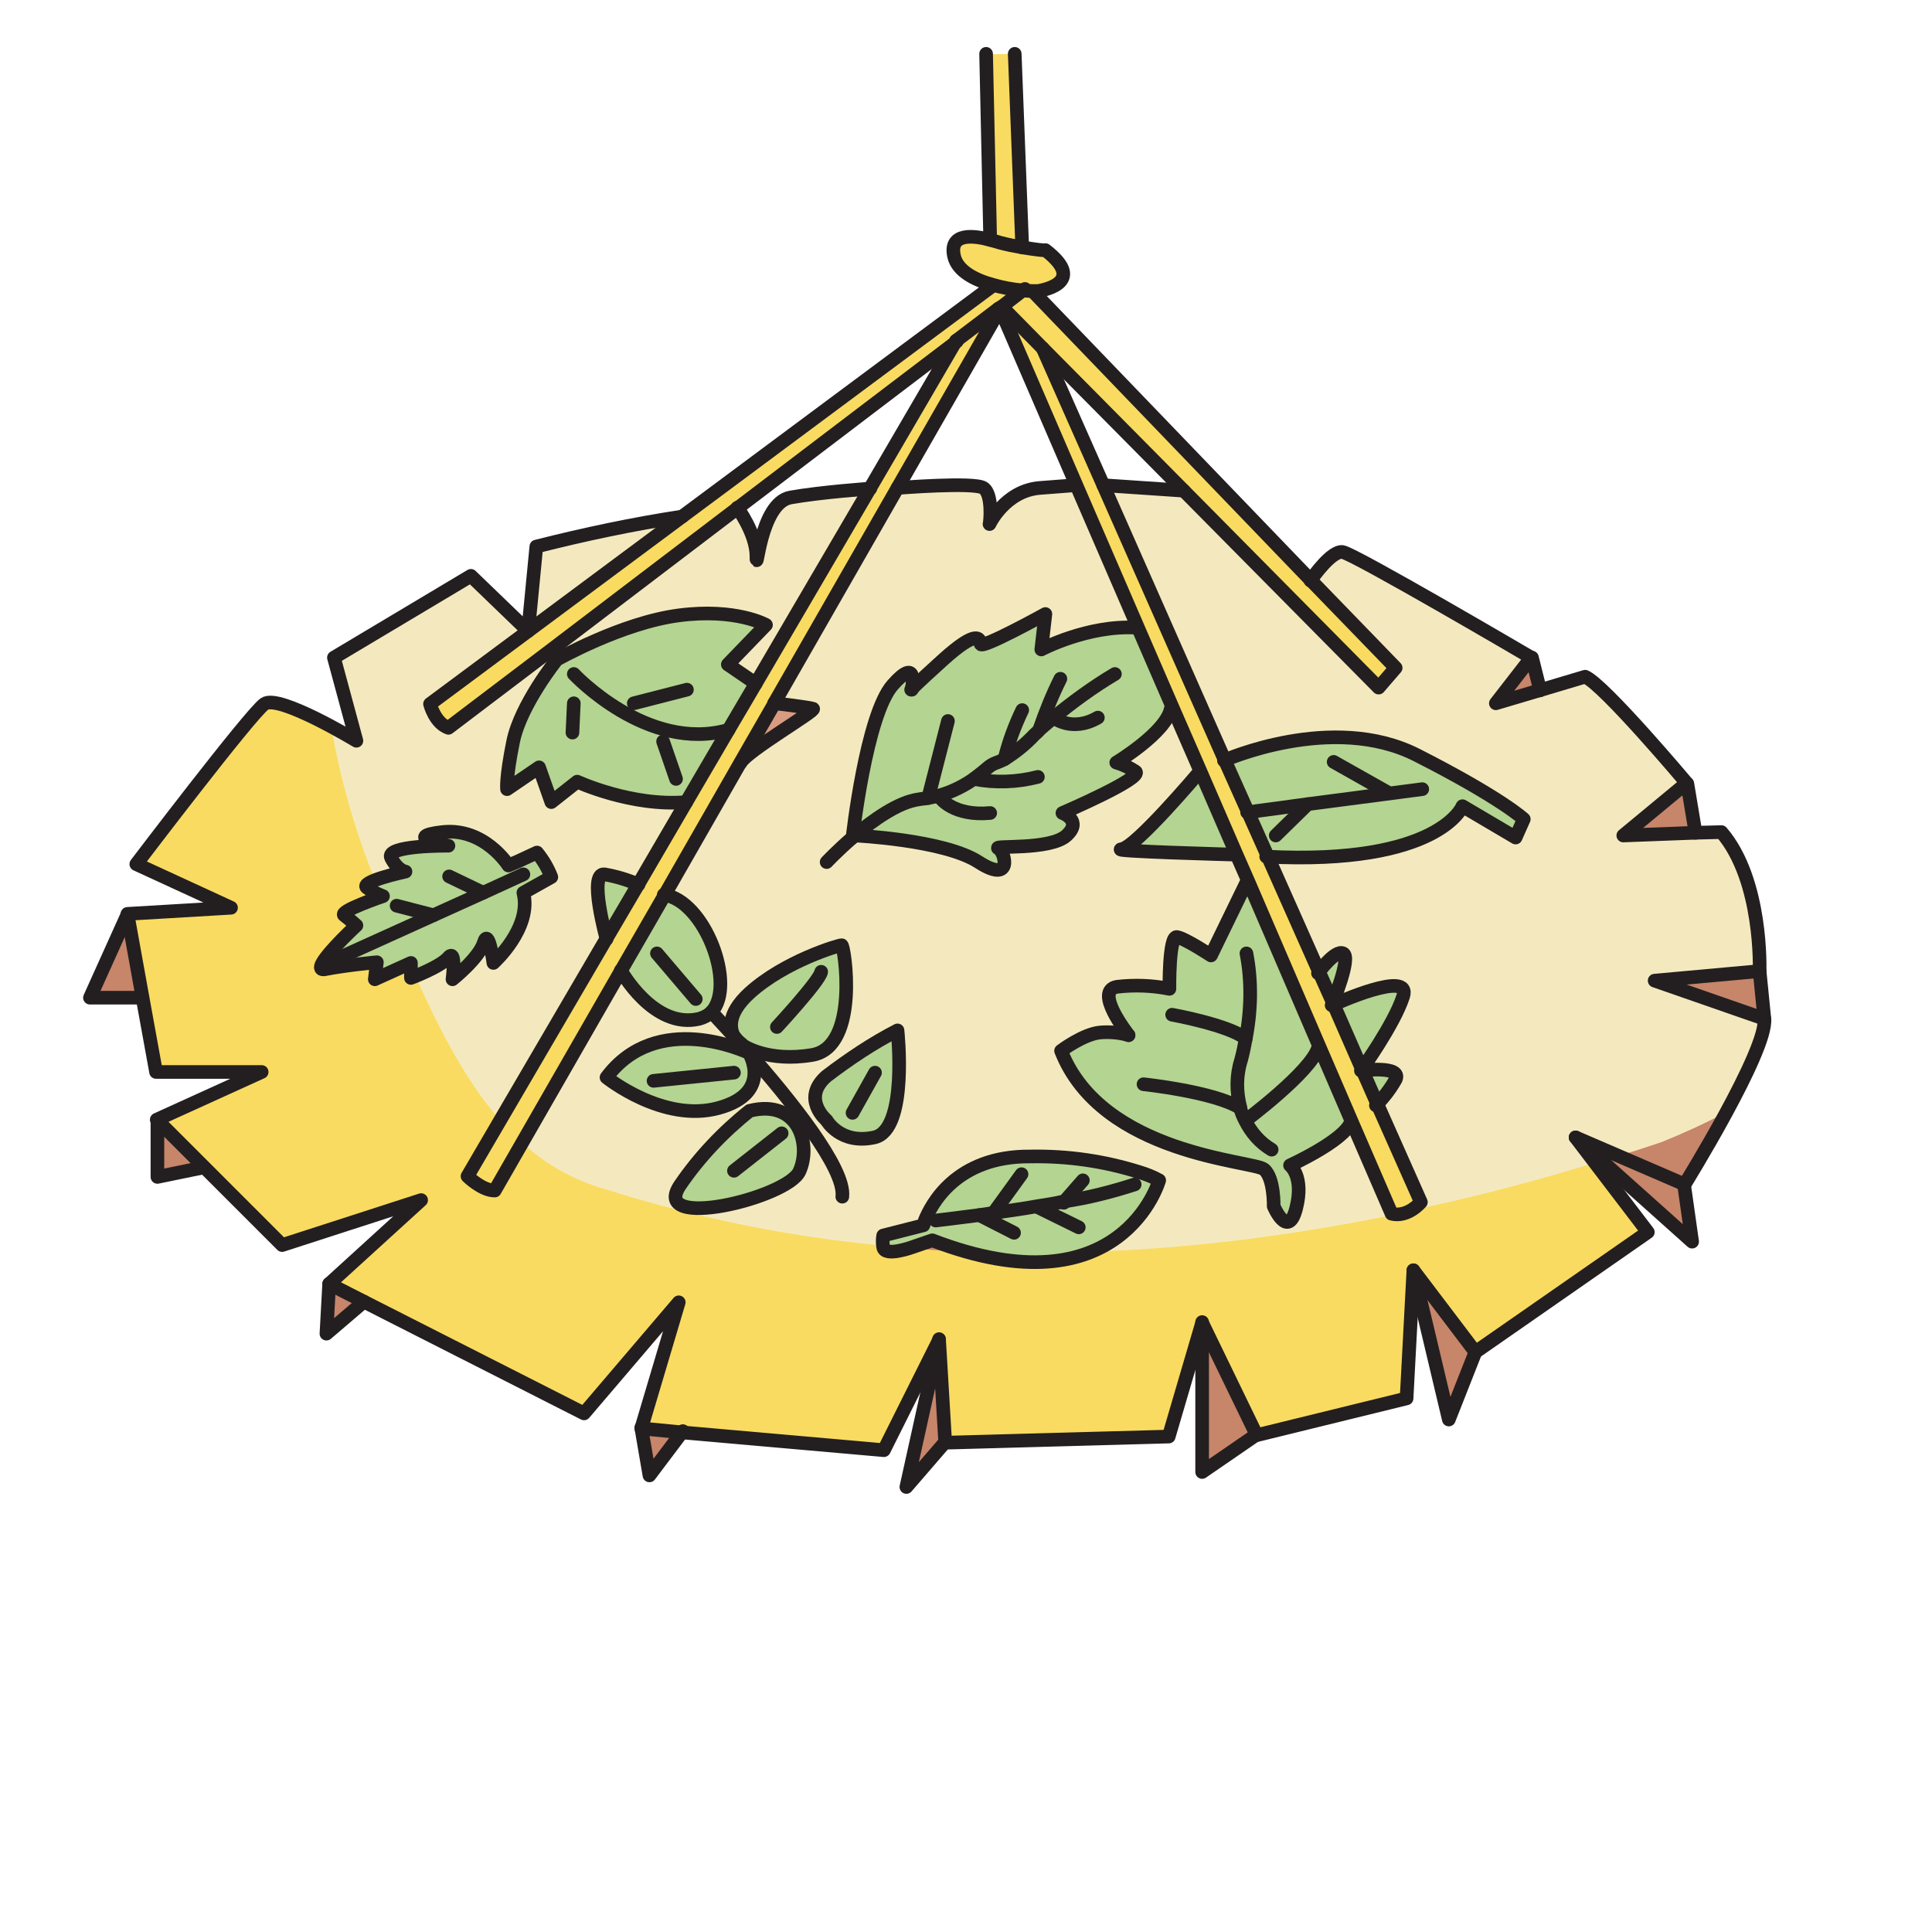 <?xml version="1.0" encoding="utf-8"?>
<!-- Generator: Adobe Illustrator 24.1.2, SVG Export Plug-In . SVG Version: 6.00 Build 0)  -->
<svg version="1.1" id="Layer_1" xmlns="http://www.w3.org/2000/svg" xmlns:xlink="http://www.w3.org/1999/xlink" x="0px" y="0px"
	 viewBox="0 0 283.5 283.5" style="enable-background:new 0 0 283.5 283.5;" xml:space="preserve">
<style type="text/css">
	.st0{fill:#C7856A;}
	.st1{fill:#F9DB61;}
	.st2{fill:#B4D491;}
	.st3{fill:#D99C80;}
	.st4{fill:#F4E9BE;}
	.st5{fill:none;stroke:#231F20;stroke-width:2;stroke-linecap:round;stroke-linejoin:round;}
</style>
<g>
	<g>
		<polygon class="st0" points="224.8,96.5 226,101.3 219.6,103.2 		"/>
		<polygon class="st0" points="247.1,173.7 248.3,182.2 231.2,166.9 		"/>
		<polygon class="st0" points="207.4,186.4 216.5,198.4 212.6,208.3 		"/>
		<path class="st1" d="M201.9,162.1l6.4,14.4c0,0-1.9,2.3-4.3,1.7l-5.8-13.4l-4.7-10.9l-10.5-24.4l-1.8-4.1l-5.2-12l-4.1-9.4
			l-5.2-12l-9-20.8l-11.1-25.7L147,45l6,6.1l8.9,20.1l17.8,40.3l3.4,7.6l2.9,6.5l7.6,17.1l2.1,4.7l4.2,9.6L201.9,162.1z"/>
		<path class="st1" d="M192.4,85.2L204.8,98l-2.5,2.9L173.7,72L153,51.1l-6-6.1l3.2-2.4c0.6,0.1,1.1,0.1,1.5,0.1v0L192.4,85.2z"/>
		<path class="st1" d="M148.9,7.9l1.1,28.4c-1.1-0.2-2.2-0.4-3.3-0.7c0,0-0.6-0.2-1.4-0.4l-0.6-27.2L148.9,7.9z"/>
		<path class="st1" d="M150.1,42.6c-1.5-0.2-2.9-0.5-4.4-0.8c-2.6-0.8-5.1-2-5.7-4.2c-0.9-3.6,3.1-3,5.3-2.4
			c0.8,0.2,1.4,0.4,1.4,0.4c1.1,0.3,2.2,0.5,3.3,0.7c1.8,0.3,3.4,0.5,3.4,0.5c6.5,5-1.1,6-1.1,6s-0.3,0-0.7,0
			C151.2,42.7,150.7,42.7,150.1,42.6z"/>
		<path class="st1" d="M145.7,41.8c1.4,0.4,2.9,0.7,4.4,0.8L147,45l-0.4,0.3v0l-6.2,4.7v0l-32.1,24.4l-27.6,21l-14.9,11.3
			c-2-0.7-2.7-3.5-2.7-3.5l14.4-10.7l22.6-16.8l45.6-33.9L145.7,41.8z"/>
		<path class="st1" d="M146.5,45.3l0.1,0.2l-15,26.1l-18.1,31.5h0l-5,8.7l-11.1,19.4l-6.4,11.1l-18.6,32.4c-1.9,0.1-4-2.1-4-2.1
			L89,137.8l4.7-8l7-12l6.2-10.6l4-6.8l16.8-28.7l12.6-21.6v0L146.5,45.3z"/>
		<polygon class="st0" points="247.6,115 248.8,122.2 238.3,122.6 		"/>
		<polygon class="st0" points="258.2,142.5 258.9,149.5 242.8,143.9 		"/>
		<polygon class="st0" points="18.7,134.2 20.9,146.4 13.2,146.4 		"/>
		<polygon class="st0" points="29.9,171.3 23.1,172.7 23.1,164.4 		"/>
		<polygon class="st0" points="53.4,191 47.9,195.7 48.3,188.4 		"/>
		<polygon class="st0" points="176.4,194 184.4,210.5 176.4,216 		"/>
		<polygon class="st0" points="137.8,196.5 138.7,211.6 133,218.2 		"/>
		<polygon class="st0" points="100.2,210 95.3,216.5 94.1,209.5 		"/>
		<path class="st2" d="M199.7,157.1c0,0,6.1-0.8,5.1,1.3c-0.8,1.4-1.7,2.6-2.9,3.8L199.7,157.1z"/>
		<path class="st2" d="M197.1,139.9c1.2,0.6-1.5,7.2-1.7,7.6l0,0l-2.1-4.7C193.4,142.8,195.9,139.3,197.1,139.9z"/>
		<path class="st2" d="M195.5,147.5c0.4-0.2,11.7-5.3,10.4-1.3c-1.3,4.1-6.2,10.9-6.2,10.9L195.5,147.5L195.5,147.5z"/>
		<path class="st2" d="M165.6,151.9c-0.2-0.3-5.1-6.4-1.7-7.1c2.6-0.3,5.2-0.2,7.7,0.3c0,0-0.1-7.8,1.1-7.6s5,2.7,5,2.7l5.2-10.7
			l10.5,24.4l4.7,10.9c-1.1,2.7-8.9,6.3-8.9,6.3s2.2,1.6,0.9,6.3s-3.3-0.3-3.3-0.3s0.1-4.1-1.4-5.4s-23.8-2.1-29.8-17.4
			c0,0,3.3-2.4,5.8-2.7C162.8,151.4,164.3,151.5,165.6,151.9z"/>
		<path class="st2" d="M175.9,113.4l5.2,12c0,0-18.6-0.5-16.5-0.8S175.9,113.4,175.9,113.4z"/>
		<path class="st2" d="M185.8,125.7l-2.9-6.5l-3.4-7.6c0,0,15.9-7.1,28.3-0.8s15.7,9.4,15.7,9.4l-1.2,2.7l-7.8-4.6
			C214.6,118.3,211.2,126.9,185.8,125.7z"/>
		<path class="st2" d="M133.7,101.2c0.1-0.1,0.6-0.7,4.7-4.4c5-4.5,5.4-3.1,5.5-2.3s9.5-4.4,9.5-4.4l-0.6,5.2c0,0,6.8-3.6,13.9-3.2
			l5.2,12c-0.7,3.5-8,7.9-8,7.9c1,0.3,1.9,0.7,2.8,1.3c1.4,1-10.7,6.1-10.7,6.1s3,1.1,0.6,3.3s-11,1.5-10,1.9s2.2,5.3-2.9,2
			s-18.2-3.9-18.2-3.9l0,0c-0.1,0.1-0.2,0.2-0.3,0.3c0,0,2-18,5.9-22.4C134.7,96.2,133.7,100.9,133.7,101.2z"/>
		<path class="st3" d="M100.1,75.8L77.5,92.6l1.2-12.4C85.7,78.3,92.9,76.9,100.1,75.8z"/>
		<path class="st3" d="M119.2,103.9c0.6,0.1-9.7,6.2-10.6,7.9l5-8.7h0C113.9,103.2,118.7,103.8,119.2,103.9z"/>
		<path class="st3" d="M80.6,95.5l27.6-21c0,0,2.8,3.8,2.8,7.1s0.5-7.8,5-8.6s11.7-1.3,11.7-1.3l-16.8,28.7l-4.1-2.8l5.6-5.8
			c0,0-4.5-2.5-12.8-1.4s-17.9,6.5-17.9,6.5L80.6,95.5z"/>
		<path class="st2" d="M106.9,107.2l-6.2,10.6c-8,0.7-16-3-16-3l-3.8,3l-1.8-5.1l-4.7,3.2c0,0-0.2-1.6,0.9-7s6.4-12,6.4-12
			s9.5-5.4,17.9-6.5s12.8,1.4,12.8,1.4l-5.6,5.8l4.1,2.8L106.9,107.2z"/>
		<path class="st2" d="M76.8,131.1c1.3,5.2-4.4,10.3-4.4,10.3s-0.7-5.3-1.4-3s-4.6,5.4-4.6,5.4s0.6-4.6-0.6-3.2s-5.5,3-5.5,3v-2.2
			l-5.3,2.4l0.3-2.5c0,0-4.4,0.4-7.5,1c-0.8,0.2-0.9-0.2-0.5-0.9l0.7,0.1l15.7-7.1l7.3-3.3l5.9-2.7l-0.8-1.9l2.7-1.1
			c0.9,1.1,1.6,2.3,2.1,3.6L76.8,131.1z"/>
		<path class="st2" d="M74.6,127l1.4-0.6l0.8,1.9l-5.9,2.7l-7.3,3.3l-15.7,7.1l-0.7-0.1c1-1.8,5-5.5,5-5.5s-1-0.9-1.8-1.5
			s5.7-2.8,5.7-2.8c-0.8-0.3-1.6-0.7-2.3-1.2c-1.3-0.8,5.6-2.4,5.6-2.4s-1.1,0-2.1-2s8.4-1.8,8.4-1.8s-7.2-1.3-0.9-2
			S74.6,127,74.6,127z"/>
		<path class="st2" d="M93.6,129.8l-4.7,8c0,0-2.7-9.8-0.3-9.5C90.4,128.6,92,129.1,93.6,129.8z"/>
		<path class="st2" d="M97.5,131.3c6,0.9,10.6,13.4,7,17.2c-0.5,0.5-1.1,0.9-1.8,1c-6.7,1.5-11.5-7.1-11.5-7.1L97.5,131.3z"/>
		<path class="st2" d="M131.7,151.2c0,0,1.6,14.6-3.4,15.7s-7-2.5-7-2.5s-3.8-3.2,0-6.5C124.5,155.4,128,153.2,131.7,151.2z"/>
		<path class="st2" d="M123.6,138.7c0.4,0,2.7,14.9-4.3,16.1c-6.6,1.1-10.2-1.3-10.6-1.6c0,0,0,0,0,0c-0.2-0.3-0.5-0.6-0.8-0.8
			c-0.8-1.2-1.4-3.5,2.1-6.7C115.3,141,123.2,138.7,123.6,138.7z"/>
		<path class="st2" d="M109.9,154.5c0,0,3.6,6-4.5,8.1S88.9,158,88.9,158C96.4,148.2,109.4,154.2,109.9,154.5L109.9,154.5z"/>
		<path class="st2" d="M110,163c7.2-1.9,9.1,5.2,7.3,9s-22,8.8-17.5,2C102.6,169.8,106,166.1,110,163z"/>
		<path class="st2" d="M145.7,178.1c-0.7,0.1-1.3,0.2-2,0.3c-3.7,0.5-6.4,0.8-6.4,0.8l-1.4-0.1c0.9-2.2,4.5-9.5,15.5-9.4
			c5.4,0,10.7,0.7,15.8,2.3l-0.8,2c-3.4,1.1-6.8,2-10.4,2.5c-1.3,0.2-2.6,0.4-3.9,0.7C149.9,177.5,147.7,177.8,145.7,178.1z"/>
		<path class="st2" d="M143.7,178.3c0.6-0.1,1.3-0.2,2-0.3c2-0.3,4.3-0.6,6.5-1c1.3-0.2,2.6-0.4,3.9-0.7c3.5-0.5,7-1.4,10.4-2.5
			l0.8-2c1,0.3,2,0.7,2.9,1.2c0,0-5.5,19.5-33.3,8.8l-2.9,1c0,0-4.1,1.5-4.3,0c-0.1-0.6-0.1-1.2,0-1.7l5.9-1.5c0,0,0.1-0.2,0.2-0.7
			l1.4,0.1C137.3,179.1,140,178.8,143.7,178.3z"/>
		<path class="st4" d="M121.3,164.4c0,0,2,3.6,7,2.5s3.4-15.7,3.4-15.7c-3.6,1.9-7.1,4.2-10.4,6.7
			C117.5,161.2,121.3,164.4,121.3,164.4z M104.4,148.5c3.7-3.9-1-16.4-7-17.2l11.1-19.4c1-1.7,11.2-7.8,10.6-7.9s-5.4-0.8-5.6-0.8
			l18.1-31.5c0,0,11.2-0.9,12.6,0s1,5.1,0.9,5.3s2.2-4.9,7.4-5.3l5.2-0.4l9,20.8c-7.2-0.3-13.9,3.2-13.9,3.2l0.6-5.2
			c0,0-9.4,5.2-9.5,4.4s-0.5-2.2-5.5,2.3c-4.1,3.7-4.6,4.3-4.7,4.4c0.1-0.3,1-5-2.8-0.7c-3.9,4.4-5.9,22.4-5.9,22.4
			c0.1-0.1,0.2-0.2,0.3-0.3l0,0c0,0,13.1,0.6,18.2,3.9c5.1,3.4,3.9-1.5,2.9-2s7.6,0.3,10-1.9s-0.6-3.3-0.6-3.3s12.1-5.2,10.7-6.1
			c-0.9-0.6-1.8-1-2.8-1.3c0,0,7.3-4.4,8-7.9l4.1,9.4c0,0-9.2,10.9-11.3,11.2s16.5,0.8,16.5,0.8l1.8,4.1l-5.2,10.7
			c0,0-3.8-2.5-5-2.7s-1.1,7.6-1.1,7.6c-2.5-0.5-5.1-0.6-7.7-0.3c-3.4,0.6,1.5,6.8,1.7,7.1c-1.3-0.4-2.7-0.5-4.1-0.4
			c-2.5,0.2-5.8,2.7-5.8,2.7c6,15.3,28.3,16.1,29.8,17.4s1.4,5.4,1.4,5.4s2.1,5,3.3,0.3s-0.9-6.3-0.9-6.3s7.9-3.6,8.9-6.3l5.8,13.4
			c2.5,0.6,4.3-1.7,4.3-1.7l-6.4-14.4c1.1-1.1,2.1-2.4,2.9-3.8c1.1-2.1-5.1-1.3-5.1-1.3s4.9-6.7,6.2-10.9c1.2-4.1-10,1.1-10.4,1.3
			c0.1-0.3,2.9-7,1.7-7.6c-1.3-0.6-3.7,2.9-3.7,2.9l-7.6-17.1c25.4,1.3,28.8-7.4,28.8-7.4l7.8,4.6l1.2-2.7c0,0-3.3-3-15.7-9.4
			s-28.3,0.8-28.3,0.8l-17.8-40.3l11.8,0.8l28.6,28.9l2.5-2.9l-12.4-12.9c0.4-0.5,3-4.4,4.7-4.2c1.8,0.3,27.7,15.5,27.7,15.5
			l-5.2,6.7l6.4-1.9l6.7-2c2.8,1.2,14.9,15.6,14.9,15.6l-9.3,7.7l10.5-0.4l3.9-0.1c6.1,7.1,5.6,20.4,5.6,20.4l-15.4,1.4l16.1,5.6
			c0.5,4.6-11.7,24.3-11.7,24.3l-16-6.9l10.6,13.9l-25.3,17.6l-9.1-12l-1,18.8l-22,5.4l-8-16.5l-4.9,16.7l-32.8,0.9l-0.9-15.1
			l-8.1,16.2l-29.5-2.6l-6.1-0.6l5.5-18.5l-13.9,16.3L53.4,191l-5.1-2.6l13.5-12.3l-20.4,6.6l-11.6-11.6l-6.8-6.8l15.4-7H22.9l-2-11
			l-2.2-12.2l15.2-0.9L20,126.8c0,0,16.7-22,18.8-23.5s13.5,5.4,13.5,5.4L49,96.5l20.1-12l8.4,8.1l-14.4,10.7c0,0,0.7,2.8,2.7,3.5
			l14.9-11.3l1,1.3c0,0-5.3,6.6-6.4,12s-0.9,7-0.9,7l4.7-3.2l1.8,5.1l3.8-3c0,0,8,3.7,16,3l-7,12c-1.6-0.7-3.3-1.2-5-1.5
			c-2.4-0.4,0.3,9.5,0.3,9.5l-20.4,34.9c0,0,2.1,2.1,4,2.1l18.6-32.4c0,0,4.8,8.7,11.5,7.1C103.3,149.4,103.9,149,104.4,148.5z
			 M117.3,172c1.8-3.8-0.1-10.8-7.3-9c-3.9,3.1-7.4,6.8-10.2,10.9C95.2,180.8,115.5,175.8,117.3,172z M108.8,153.2
			c0.3,0.3,3.9,2.7,10.6,1.6c7-1.2,4.7-16.1,4.3-16.1s-8.3,2.3-13.5,7c-3.5,3.2-2.9,5.5-2.1,6.7C108.2,152.7,108.4,153,108.8,153.2
			C108.8,153.2,108.8,153.2,108.8,153.2L108.8,153.2z M109.8,154.4c-0.5-0.2-13.5-6.3-20.9,3.6c0,0,8.3,6.7,16.4,4.5
			S109.9,154.5,109.8,154.4L109.8,154.4z M170.2,173.2c-0.9-0.5-1.9-0.9-2.9-1.2c-5.1-1.6-10.5-2.3-15.8-2.3
			c-11-0.2-14.7,7.1-15.5,9.4c-0.2,0.4-0.2,0.7-0.2,0.7l-5.9,1.5c-0.1,0.6-0.1,1.2,0,1.7c0.1,1.5,4.3,0,4.3,0l2.9-1
			C164.7,192.7,170.2,173.2,170.2,173.2L170.2,173.2z M76.8,131.1l4.1-2.3c-0.5-1.3-1.2-2.5-2.1-3.6l-2.7,1.1l-1.4,0.6
			c0,0-3.5-5.6-9.7-4.9s0.9,2,0.9,2s-9.4-0.1-8.4,1.8s2.1,2,2.1,2s-7,1.5-5.6,2.4c0.7,0.5,1.5,0.9,2.3,1.2c0,0-6.5,2.2-5.7,2.8
			s1.8,1.5,1.8,1.5s-4,3.7-5,5.5c-0.4,0.7-0.3,1.1,0.5,0.9c3.1-0.6,7.5-1,7.5-1l-0.3,2.5l5.3-2.4v2.2c0,0,4.3-1.6,5.5-3
			s0.6,3.2,0.6,3.2s3.9-3.1,4.6-5.4s1.4,3,1.4,3S78,136.3,76.8,131.1L76.8,131.1z"/>
	</g>
	<polygon class="st0" points="224.7,96.5 225.9,101.3 219.5,103.2 	"/>
	<polygon class="st0" points="247,173.7 248.2,182.2 231.1,166.9 	"/>
	<polygon class="st0" points="207.3,186.4 216.4,198.4 212.5,208.3 	"/>
	<path class="st1" d="M201.8,162.1l6.4,14.4c0,0-1.9,2.3-4.3,1.7l-5.8-13.4l-4.7-10.9l-10.5-24.4l-1.8-4.1l-5.2-12l-4.1-9.4l-5.2-12
		l-9-20.8l-11.1-25.7l0.3-0.6l6,6.1l8.9,20.1l17.8,40.3l3.4,7.6l2.9,6.5l7.6,17.1l2.1,4.7l4.2,9.6L201.8,162.1z"/>
	<path class="st1" d="M192.3,85.2L204.7,98l-2.5,2.9L173.6,72l-20.7-20.9l-6-6.1l3.2-2.4c0.6,0.1,1.1,0.1,1.5,0.1v0L192.3,85.2z"/>
	<path class="st1" d="M148.9,7.9l1.1,28.4c-1.1-0.2-2.2-0.4-3.3-0.7c0,0-0.6-0.2-1.4-0.4l-0.6-27.2L148.9,7.9z"/>
	<path class="st1" d="M150,42.6c-1.5-0.2-2.9-0.5-4.4-0.8c-2.6-0.8-5.1-2-5.7-4.2c-0.9-3.6,3.1-3,5.3-2.4c0.8,0.2,1.4,0.4,1.4,0.4
		c1.1,0.3,2.2,0.5,3.3,0.7c1.8,0.3,3.4,0.5,3.4,0.5c6.5,5-1.1,6-1.1,6s-0.3,0-0.7,0C151.2,42.7,150.7,42.7,150,42.6z"/>
	<path class="st1" d="M145.7,41.8c1.4,0.4,2.9,0.7,4.4,0.8l-3.2,2.4l-0.4,0.3v0l-6.2,4.7v0l-32.1,24.4l-27.6,21l-14.9,11.3
		c-2-0.7-2.7-3.5-2.7-3.5l14.4-10.7L100,75.8l45.6-33.9L145.7,41.8z"/>
	<path class="st1" d="M146.5,45.3l0.1,0.2l-15,26.1l-18.1,31.5h0l-5,8.7l-11.1,19.4L91,142.4l-18.6,32.4c-1.9,0.1-4-2.1-4-2.1
		l20.4-34.9l4.7-8l7-12l6.2-10.6l4-6.8l16.8-28.7l12.6-21.6v0L146.5,45.3z"/>
	<polygon class="st0" points="247.5,115 248.7,122.2 238.2,122.6 	"/>
	<polygon class="st0" points="258.1,142.5 258.8,149.5 242.7,143.9 	"/>
	<polygon class="st0" points="18.7,134.2 20.9,146.4 13.1,146.4 	"/>
	<polygon class="st0" points="29.8,171.3 23,172.7 23,164.4 	"/>
	<polygon class="st0" points="53.4,191 47.8,195.7 48.3,188.4 	"/>
	<polygon class="st0" points="176.3,194 184.4,210.5 176.3,216 	"/>
	<polygon class="st0" points="137.7,196.5 138.6,211.6 132.9,218.2 	"/>
	<polygon class="st0" points="100.1,210 95.2,216.5 94,209.5 	"/>
	<path class="st2" d="M199.6,157.1c0,0,6.1-0.8,5.1,1.3c-0.8,1.4-1.7,2.6-2.9,3.8L199.6,157.1z"/>
	<path class="st2" d="M197.1,139.9c1.2,0.6-1.5,7.2-1.7,7.6l0,0l-2.1-4.7C193.3,142.8,195.8,139.3,197.1,139.9z"/>
	<path class="st2" d="M195.4,147.5c0.4-0.2,11.7-5.3,10.4-1.3c-1.3,4.1-6.2,10.9-6.2,10.9L195.4,147.5L195.4,147.5z"/>
	<path class="st2" d="M165.5,151.9c-0.2-0.3-5.1-6.4-1.7-7.1c2.6-0.3,5.2-0.2,7.7,0.3c0,0-0.1-7.8,1.1-7.6s5,2.7,5,2.7l5.2-10.7
		l10.5,24.4l4.7,10.9c-1.1,2.7-8.9,6.3-8.9,6.3s2.2,1.6,0.9,6.3s-3.3-0.3-3.3-0.3s0.1-4.1-1.4-5.4s-23.8-2.1-29.8-17.4
		c0,0,3.3-2.4,5.8-2.7C162.8,151.4,164.2,151.5,165.5,151.9z"/>
	<path class="st2" d="M175.8,113.4l5.2,12c0,0-18.6-0.5-16.5-0.8S175.8,113.4,175.8,113.4z"/>
	<path class="st2" d="M185.8,125.7l-2.9-6.5l-3.4-7.6c0,0,15.9-7.1,28.3-0.8s15.7,9.4,15.7,9.4l-1.2,2.7l-7.8-4.6
		C214.5,118.3,211.1,126.9,185.8,125.7z"/>
	<path class="st2" d="M133.6,101.2c0.1-0.1,0.6-0.7,4.7-4.4c5-4.5,5.4-3.1,5.5-2.3s9.5-4.4,9.5-4.4l-0.6,5.2c0,0,6.8-3.6,13.9-3.2
		l5.2,12c-0.7,3.5-8,7.9-8,7.9c1,0.3,1.9,0.7,2.8,1.3c1.4,1-10.7,6.1-10.7,6.1s3,1.1,0.6,3.3s-11,1.5-10,1.9s2.2,5.3-2.9,2
		s-18.2-3.9-18.2-3.9l0,0c-0.1,0.1-0.2,0.2-0.3,0.3c0,0,2-18,5.9-22.4C134.6,96.2,133.7,100.9,133.6,101.2z"/>
	<path class="st4" d="M100,75.8L77.4,92.6l1.2-12.4C85.6,78.3,92.8,76.9,100,75.8z"/>
	<path class="st3" d="M119.2,103.9c0.6,0.1-9.7,6.2-10.6,7.9l5-8.7h0C113.8,103.2,118.6,103.8,119.2,103.9z"/>
	<path class="st4" d="M80.6,95.5l27.6-21c0,0,2.8,3.8,2.8,7.1s0.5-7.8,5-8.6s11.7-1.3,11.7-1.3l-16.8,28.7l-4.1-2.8l5.6-5.8
		c0,0-4.5-2.5-12.8-1.4s-17.9,6.5-17.9,6.5L80.6,95.5z"/>
	<path class="st2" d="M106.8,107.2l-6.2,10.6c-8,0.7-16-3-16-3l-3.8,3l-1.9-5.1l-4.7,3.2c0,0-0.2-1.6,0.9-7s6.4-12,6.4-12
		s9.5-5.4,17.9-6.5s12.8,1.4,12.8,1.4l-5.6,5.8l4.1,2.8L106.8,107.2z"/>
	<path class="st2" d="M76.7,131.1c1.3,5.2-4.4,10.3-4.4,10.3s-0.7-5.3-1.4-3s-4.6,5.4-4.6,5.4s0.6-4.6-0.6-3.2s-5.5,3-5.5,3v-2.2
		l-5.3,2.4l0.3-2.5c0,0-4.4,0.4-7.5,1c-0.8,0.2-0.9-0.2-0.5-0.9l0.7,0.1l15.7-7.1l7.3-3.3l5.9-2.7l-0.8-1.9l2.7-1.1
		c0.9,1.1,1.6,2.3,2.1,3.6L76.7,131.1z"/>
	<path class="st2" d="M74.5,127l1.4-0.6l0.8,1.9l-5.9,2.7l-7.3,3.3l-15.7,7.1l-0.7-0.1c1-1.8,5-5.5,5-5.5s-1-0.9-1.8-1.5
		s5.7-2.8,5.7-2.8c-0.8-0.3-1.6-0.7-2.3-1.2c-1.3-0.8,5.6-2.4,5.6-2.4s-1.1,0-2.1-2s8.4-1.8,8.4-1.8s-7.2-1.3-0.9-2
		S74.5,127,74.5,127z"/>
	<path class="st2" d="M93.6,129.8l-4.7,8c0,0-2.7-9.8-0.3-9.5C90.3,128.6,92,129.1,93.6,129.8z"/>
	<path class="st2" d="M97.4,131.3c6,0.9,10.6,13.4,7,17.2c-0.5,0.5-1.1,0.9-1.8,1c-6.7,1.5-11.5-7.1-11.5-7.1L97.4,131.3z"/>
	<path class="st2" d="M131.6,151.2c0,0,1.6,14.6-3.4,15.7s-7-2.5-7-2.5s-3.8-3.2,0-6.5C124.5,155.4,127.9,153.2,131.6,151.2z"/>
	<path class="st2" d="M123.5,138.7c0.4,0,2.7,14.9-4.3,16.1c-6.6,1.1-10.2-1.3-10.6-1.6c0,0,0,0,0,0c-0.2-0.3-0.5-0.6-0.8-0.8
		c-0.8-1.2-1.4-3.5,2.1-6.7C115.2,141,123.1,138.7,123.5,138.7z"/>
	<path class="st2" d="M109.8,154.5c0,0,3.6,6-4.5,8.1S88.9,158,88.9,158C96.3,148.2,109.3,154.2,109.8,154.5L109.8,154.5z"/>
	<path class="st2" d="M109.9,163c7.2-1.9,9.1,5.2,7.3,9s-22,8.8-17.5,2C102.5,169.8,105.9,166.1,109.9,163z"/>
	<path class="st2" d="M145.6,178.1c-0.7,0.1-1.3,0.2-2,0.3c-3.7,0.5-6.4,0.8-6.4,0.8l-1.4-0.1c0.9-2.2,4.5-9.5,15.5-9.4
		c5.4,0,10.7,0.7,15.8,2.3l-0.8,2c-3.4,1.1-6.8,2-10.4,2.5c-1.3,0.2-2.6,0.4-3.9,0.7C149.8,177.5,147.6,177.8,145.6,178.1z"/>
	<path class="st2" d="M143.6,178.3c0.6-0.1,1.3-0.2,2-0.3c2-0.3,4.3-0.6,6.5-1c1.3-0.2,2.6-0.4,3.9-0.7c3.5-0.5,7-1.4,10.4-2.5
		l0.8-2c1,0.3,2,0.7,2.9,1.2c0,0-5.5,19.5-33.3,8.8l-2.9,1c0,0-4.1,1.5-4.3,0c-0.1-0.6-0.1-1.2,0-1.7l5.9-1.5c0,0,0.1-0.2,0.2-0.7
		l1.4,0.1C137.2,179.1,139.9,178.8,143.6,178.3z"/>
	<path class="st0" d="M133.9,182.9c0,0-0.4,0.2-1,0.3c3.2,0.3,6.3,0.5,9.5,0.6c-1.9-0.5-3.8-1.1-5.6-1.9L133.9,182.9z"/>
	<path class="st0" d="M60.1,141.3L60.1,141.3L60.1,141.3L60.1,141.3z"/>
	<path class="st1" d="M204.3,178.3c-14.7,3-29.5,4.9-44.5,5.4c-4.1,1.6-9.8,2.1-17.4,0c-3.2-0.1-6.4-0.3-9.5-0.6
		c-1.2,0.3-3.1,0.7-3.2-0.3c-13.9-1.3-27.6-4.1-40.9-8.3c-4.6-1.3-8.8-3.7-12.3-6.9l-4.1,7.1c-1.9,0.1-4-2.1-4-2.1l4.9-8.3
		c-5.2-6-9.1-13.8-12.4-21.2c-0.5,0.2-0.8,0.3-0.8,0.3v-2.1l0-0.1l-5.3,2.4l0.3-2.5c0,0-4.4,0.4-7.5,1c-0.8,0.2-0.9-0.2-0.5-0.9
		c1-1.8,5-5.5,5-5.5s-1-0.9-1.8-1.5c-0.7-0.6,4.8-2.5,5.6-2.8l0-0.1c-0.7-0.3-1.5-0.7-2.2-1.1c-0.5-0.3,0.2-0.7,1.3-1.1
		c-2.9-7.2-5.1-14.8-6.4-22.5c-3.5-1.9-8.6-4.3-10-3.4c-2.1,1.4-18.8,23.4-18.8,23.4l13.9,6.5l-15.2,0.9l2.2,12.2l2,11h15.6l-15.4,7
		l6.8,6.8l11.6,11.5l20.4-6.6l-13.5,12.3l5.1,2.6l32.2,16.3L99.5,191L94,209.5l6.1,0.5l29.5,2.6l8.1-16.2l0.9,15.1l32.8-0.9
		l4.9-16.7l8,16.5l22-5.4l1-18.8l9.1,12l25.3-17.6l-7.6-10c-9.1,2.8-18.2,5.2-27.5,7.1C205.8,178.3,205.1,178.4,204.3,178.3z"/>
	<path class="st0" d="M237.5,169.6l9.5,4.1c0,0,3.1-4.9,6.1-10.4c-3,1.6-6.1,3-9.3,4.3C241.7,168.3,239.6,169,237.5,169.6z"/>
	<path class="st0" d="M56,131.4L56,131.4l0.1,0.1L56,131.4z"/>
	<g>
		<polyline class="st5" points="146.5,45.3 147,45 150.1,42.6 150.4,42.4 		"/>
		<line class="st5" x1="140.3" y1="50" x2="146.5" y2="45.3"/>
		<path class="st5" d="M145.7,41.9l-45.6,33.9L77.5,92.6l-14.4,10.7c0,0,0.7,2.8,2.7,3.5l14.9-11.3l27.6-21l32.1-24.4"/>
		<path class="st5" d="M150,36.3c-1.1-0.2-2.2-0.4-3.3-0.7c0,0-0.6-0.2-1.4-0.4c-2.2-0.6-6.1-1.2-5.3,2.4c0.5,2.2,3.1,3.5,5.7,4.2
			c1.4,0.4,2.9,0.7,4.4,0.8c0.6,0.1,1.1,0.1,1.5,0.1c0.4,0,0.7,0,0.7,0s7.6-1,1.1-6C153.4,36.8,151.8,36.6,150,36.3z"/>
		<line class="st5" x1="145.3" y1="35.2" x2="144.7" y2="7.9"/>
		<line class="st5" x1="148.9" y1="7.9" x2="150" y2="36.3"/>
		<path class="st5" d="M192.3,85.2C192.4,85.2,192.4,85.2,192.3,85.2c0.4-0.6,3.1-4.4,4.7-4.2c1.8,0.3,27.7,15.5,27.7,15.5l-5.2,6.7
			l6.4-1.9l6.7-2c2.8,1.2,14.9,15.6,14.9,15.6l-9.3,7.7l10.5-0.4l3.9-0.1c6.1,7.1,5.6,20.4,5.6,20.4l-15.4,1.4l16.1,5.6
			c0.5,4.6-11.7,24.3-11.7,24.3l-16-6.9l10.6,13.9l-25.3,17.6l-9.1-12l-1,18.8l-22,5.4l-8-16.5l-4.9,16.7l-32.8,0.9l-0.9-15.1
			l-8.1,16.2l-29.5-2.6l-6.1-0.6l5.5-18.5l-13.9,16.3L53.4,191l-5.1-2.6l13.5-12.3l-20.4,6.6l-11.6-11.6l-6.8-6.8l15.4-7H22.9l-2-11
			l-2.2-12.2l15.2-0.9L20,126.8c0,0,16.7-22,18.8-23.5s13.5,5.4,13.5,5.4L49,96.5l20.1-12l8.4,8.1l1.2-12.4
			c7.1-1.8,14.2-3.3,21.4-4.4"/>
		<polyline class="st5" points="113.6,103.2 131.7,71.6 146.6,45.6 147,45 153,51.1 173.7,72 202.3,100.9 204.8,98 192.4,85.2 
			151.6,42.8 		"/>
		<path class="st5" d="M140.3,50L140.3,50l-12.6,21.6l-16.8,28.7l-4,6.8l-6.2,10.6l-7,12l-4.7,8l-20.4,34.9c0,0,2.1,2.1,4,2.1
			l18.6-32.4l6.4-11.1l11.1-19.4l5-8.7"/>
		<path class="st5" d="M167.2,172c1,0.3,2,0.7,2.9,1.2c0,0-5.5,19.5-33.3,8.8l-2.9,1c0,0-4.1,1.5-4.3,0c-0.1-0.6-0.1-1.2,0-1.7
			l5.9-1.5c0,0,0.1-0.2,0.2-0.7c0.9-2.2,4.5-9.5,15.5-9.4C156.8,169.6,162.1,170.4,167.2,172z"/>
		<path class="st5" d="M137.3,179.1c0,0,2.6-0.3,6.4-0.8c0.6-0.1,1.3-0.2,2-0.3c2-0.3,4.3-0.6,6.5-1c1.3-0.2,2.6-0.4,3.9-0.7
			c3.5-0.5,7-1.4,10.4-2.5"/>
		<line class="st5" x1="145.7" y1="178.1" x2="149.9" y2="172.3"/>
		<line class="st5" x1="143.7" y1="178.3" x2="148.8" y2="180.9"/>
		<line class="st5" x1="152.2" y1="177.1" x2="158.3" y2="180.1"/>
		<polyline class="st5" points="156.1,176.5 156.1,176.4 158.9,173.2 		"/>
		<path class="st5" d="M153,51.1l8.9,20.1l17.8,40.3l3.4,7.6l2.9,6.5l7.6,17.1l2.1,4.7l4.2,9.6l2.2,5l6.4,14.4c0,0-1.9,2.3-4.3,1.7
			l-5.8-13.4l-4.7-10.9l-10.5-24.4l-1.8-4.1l-5.2-12l-4.1-9.4l-5.2-12l-9-20.8l-11.1-25.7l-0.1-0.2v0"/>
		<path class="st5" d="M76,126.4l-1.4,0.6c0,0-3.5-5.6-9.7-4.9s0.9,2,0.9,2s-9.4-0.1-8.4,1.8s2.1,2,2.1,2s-7,1.5-5.6,2.4
			c0.7,0.5,1.5,0.9,2.3,1.2c0,0-6.5,2.2-5.7,2.8s1.8,1.5,1.8,1.5s-4,3.7-5,5.5c-0.4,0.7-0.3,1.1,0.5,0.9c3.1-0.6,7.5-1,7.5-1
			l-0.3,2.5l5.3-2.4v2.2c0,0,4.3-1.6,5.5-3s0.6,3.2,0.6,3.2s3.9-3.1,4.6-5.4s1.4,3,1.4,3s5.7-5.1,4.4-10.3l4.1-2.3
			c-0.5-1.3-1.2-2.5-2.1-3.6L76,126.4z"/>
		<polyline class="st5" points="76.8,128.3 70.9,131 63.6,134.3 47.9,141.4 		"/>
		<line class="st5" x1="70.9" y1="131" x2="65.9" y2="128.6"/>
		<line class="st5" x1="63.6" y1="134.3" x2="58.2" y2="132.9"/>
		<polyline class="st5" points="18.7,134.2 13.2,146.4 20.9,146.4 		"/>
		<polyline class="st5" points="23.1,164.4 23.1,172.7 29.9,171.3 		"/>
		<polyline class="st5" points="48.3,188.4 47.9,195.7 53.4,191 		"/>
		<polyline class="st5" points="94.1,209.5 95.3,216.5 100.2,210 		"/>
		<polyline class="st5" points="137.8,196.5 133,218.2 138.7,211.6 		"/>
		<polyline class="st5" points="176.4,194 176.4,216 184.4,210.5 		"/>
		<polyline class="st5" points="207.4,186.4 212.6,208.3 216.5,198.4 		"/>
		<polyline class="st5" points="247.1,173.7 248.3,182.2 231.2,166.9 		"/>
		<line class="st5" x1="258.2" y1="142.5" x2="258.9" y2="149.5"/>
		<line class="st5" x1="247.6" y1="115" x2="248.8" y2="122.2"/>
		<line class="st5" x1="224.8" y1="96.5" x2="226" y2="101.3"/>
		<path class="st5" d="M100.7,117.7c-8,0.7-16-3-16-3l-3.8,3l-1.8-5.1l-4.7,3.2c0,0-0.2-1.6,0.9-7s6.4-12,6.4-12s9.5-5.4,17.9-6.5
			s12.8,1.4,12.8,1.4l-5.6,5.8l4.1,2.8"/>
		<path class="st5" d="M113.6,103.2L113.6,103.2c0.3,0,5.1,0.6,5.7,0.8s-9.7,6.2-10.6,7.9"/>
		<path class="st5" d="M84.2,98.9c0,0,10.8,11.6,22.7,8.2"/>
		<line class="st5" x1="84.2" y1="103.2" x2="84" y2="107.5"/>
		<line class="st5" x1="93" y1="103.2" x2="100.8" y2="101.2"/>
		<line class="st5" x1="97.3" y1="108.8" x2="99.2" y2="114.3"/>
		<path class="st5" d="M165.6,151.9L165.6,151.9c-1.3-0.4-2.8-0.5-4.1-0.4c-2.5,0.2-5.8,2.7-5.8,2.7c6,15.3,28.3,16.1,29.8,17.4
			s1.4,5.4,1.4,5.4s2.1,5,3.3,0.3s-0.9-6.3-0.9-6.3s7.9-3.6,8.9-6.3"/>
		<path class="st5" d="M182.9,129.5l-5.2,10.7c0,0-3.8-2.5-5-2.7s-1.1,7.6-1.1,7.6c-2.5-0.5-5.1-0.6-7.7-0.3
			c-3.4,0.6,1.5,6.8,1.7,7.1"/>
		<path class="st5" d="M186.6,168.7c-1.7-1-3-2.5-3.9-4.3c-0.3-0.6-0.6-1.2-0.7-1.9c-0.6-2.3-0.6-4.7,0.1-6.9
			c0.3-1.1,0.5-2.1,0.7-3.2c0.8-4.1,0.9-8.4,0.1-12.5"/>
		<path class="st5" d="M195.5,147.5L195.5,147.5c0.4-0.2,11.7-5.3,10.4-1.3c-1.3,4.1-6.2,10.9-6.2,10.9s6.1-0.8,5.1,1.3
			c-0.8,1.4-1.7,2.6-2.9,3.8"/>
		<path class="st5" d="M193.4,142.8c0,0,2.5-3.5,3.7-2.9c1.2,0.6-1.5,7.2-1.7,7.6"/>
		<path class="st5" d="M167.8,159.1c0,0,10.4,1.1,14.2,3.5c0,0,0,0,0,0"/>
		<path class="st5" d="M182.8,164.4c0,0,9.5-7.1,10.6-10.6"/>
		<path class="st5" d="M172,148.9c0,0,8.3,1.5,10.8,3.5h0"/>
		<path class="st5" d="M121.3,126.5c0,0,1.6-1.7,3.8-3.6c0.1-0.1,0.2-0.2,0.3-0.3c2.8-2.3,6.4-4.9,9.4-5.3c0.5-0.1,0.9-0.1,1.4-0.2
			c2.4-0.4,4.7-1.4,6.7-2.8c0.8-0.6,1.4-1.1,2-1.6c0.9-0.8,1.4-0.7,2.5-1.3c1.6-1,3.1-2.2,4.4-3.6c0.2-0.2,0.5-0.4,0.7-0.7
			c0.7-0.6,1.4-1.2,2.1-1.8c2.8-2.3,5.8-4.5,9-6.4"/>
		<path class="st5" d="M133.7,101.2C133.7,101.2,133.7,101.2,133.7,101.2c0.1-0.1,0.6-0.7,4.7-4.4c5-4.5,5.4-3.1,5.5-2.3
			s9.5-4.4,9.5-4.4l-0.6,5.2c0,0,6.8-3.6,13.9-3.2"/>
		<path class="st5" d="M125.1,122.9c0,0,2-18,5.9-22.4c3.8-4.3,2.8,0.4,2.8,0.7"/>
		<path class="st5" d="M125.4,122.6c0,0,13.1,0.6,18.2,3.9s3.9-1.5,2.9-2s7.6,0.3,10-1.9s-0.6-3.3-0.6-3.3s12.1-5.2,10.7-6.1
			c-0.9-0.6-1.8-1-2.8-1.3c0,0,7.3-4.4,8-7.9"/>
		<polyline class="st5" points="139.1,105.8 136.2,117.1 136.2,117.1 		"/>
		<path class="st5" d="M142.9,114.3c3.1,0.6,6.3,0.5,9.4-0.3"/>
		<path class="st5" d="M152.5,107.1c0.9-2.6,1.9-5.1,3.1-7.5"/>
		<path class="st5" d="M147.4,111.4c0.6-2.5,1.5-4.9,2.6-7.2"/>
		<path class="st5" d="M138,117.1c0,0,1.9,2.7,7.3,2.2"/>
		<path class="st5" d="M154.6,105.3c0,0,2.7,2.2,6.5,0"/>
		<path class="st5" d="M108.2,74.5c0,0,2.8,3.8,2.8,7.1s0.5-7.8,5-8.6s11.7-1.3,11.7-1.3"/>
		<path class="st5" d="M131.7,71.6c0,0,11.2-0.9,12.6,0s1,5.1,0.9,5.3s2.2-4.9,7.4-5.3l5.2-0.4"/>
		<line class="st5" x1="161.9" y1="71.2" x2="173.7" y2="72"/>
		<path class="st5" d="M89,137.8c0,0-2.7-9.8-0.3-9.5c1.7,0.3,3.4,0.8,5,1.5"/>
		<path class="st5" d="M91.1,142.4c0,0,4.8,8.7,11.5,7.1c0.7-0.2,1.3-0.5,1.8-1c3.7-3.9-1-16.4-7-17.2"/>
		<path class="st5" d="M109.9,154.5c5.8,6.6,14.2,16.9,13.7,21.1"/>
		<path class="st5" d="M108.8,153.2c0.3,0.4,0.7,0.8,1.1,1.2"/>
		<path class="st5" d="M104.4,148.5c0,0,1.4,1.5,3.6,3.9c0.2,0.3,0.5,0.5,0.8,0.8"/>
		<path class="st5" d="M109.9,154.5L109.9,154.5c-0.5-0.2-13.5-6.3-20.9,3.6c0,0,8.3,6.7,16.4,4.5S109.9,154.5,109.9,154.5z"/>
		<line class="st5" x1="107.7" y1="157.4" x2="95.9" y2="158.6"/>
		<line class="st5" x1="102.1" y1="146.6" x2="96.4" y2="139.9"/>
		<path class="st5" d="M108.7,153.2c-0.3-0.2-0.5-0.5-0.8-0.8c-0.8-1.2-1.4-3.5,2.1-6.7c5.2-4.7,13.1-7,13.5-7s2.7,14.9-4.3,16.1
			C112.7,155.9,109.1,153.5,108.7,153.2C108.8,153.2,108.7,153.2,108.7,153.2z"/>
		<path class="st5" d="M120.5,142.6c-0.2,1.3-6.5,8.1-6.5,8.1"/>
		<path class="st5" d="M110,163c-3.9,3.1-7.4,6.8-10.2,10.9c-4.6,6.8,15.7,1.9,17.5-2S117.2,161.2,110,163z"/>
		<line class="st5" x1="114.7" y1="166.3" x2="107.7" y2="171.8"/>
		<path class="st5" d="M121.3,164.4c0,0-3.8-3.2,0-6.5c3.3-2.5,6.7-4.8,10.4-6.7c0,0,1.6,14.6-3.4,15.7S121.3,164.4,121.3,164.4z"/>
		<line class="st5" x1="125.1" y1="163.3" x2="128.4" y2="157.4"/>
		<path class="st5" d="M175.9,113.4c0,0-9.2,10.9-11.3,11.2s16.5,0.8,16.5,0.8"/>
		<path class="st5" d="M179.6,111.6c0,0,15.9-7.1,28.3-0.8s15.7,9.4,15.7,9.4l-1.2,2.7l-7.8-4.6c0,0-3.4,8.7-28.8,7.4"/>
		<polyline class="st5" points="208.7,115.8 191.9,118 183,119.2 		"/>
		<line class="st5" x1="195.7" y1="111.8" x2="203.5" y2="116.2"/>
		<line class="st5" x1="191.9" y1="118" x2="187.2" y2="122.6"/>
	</g>
</g>
</svg>
